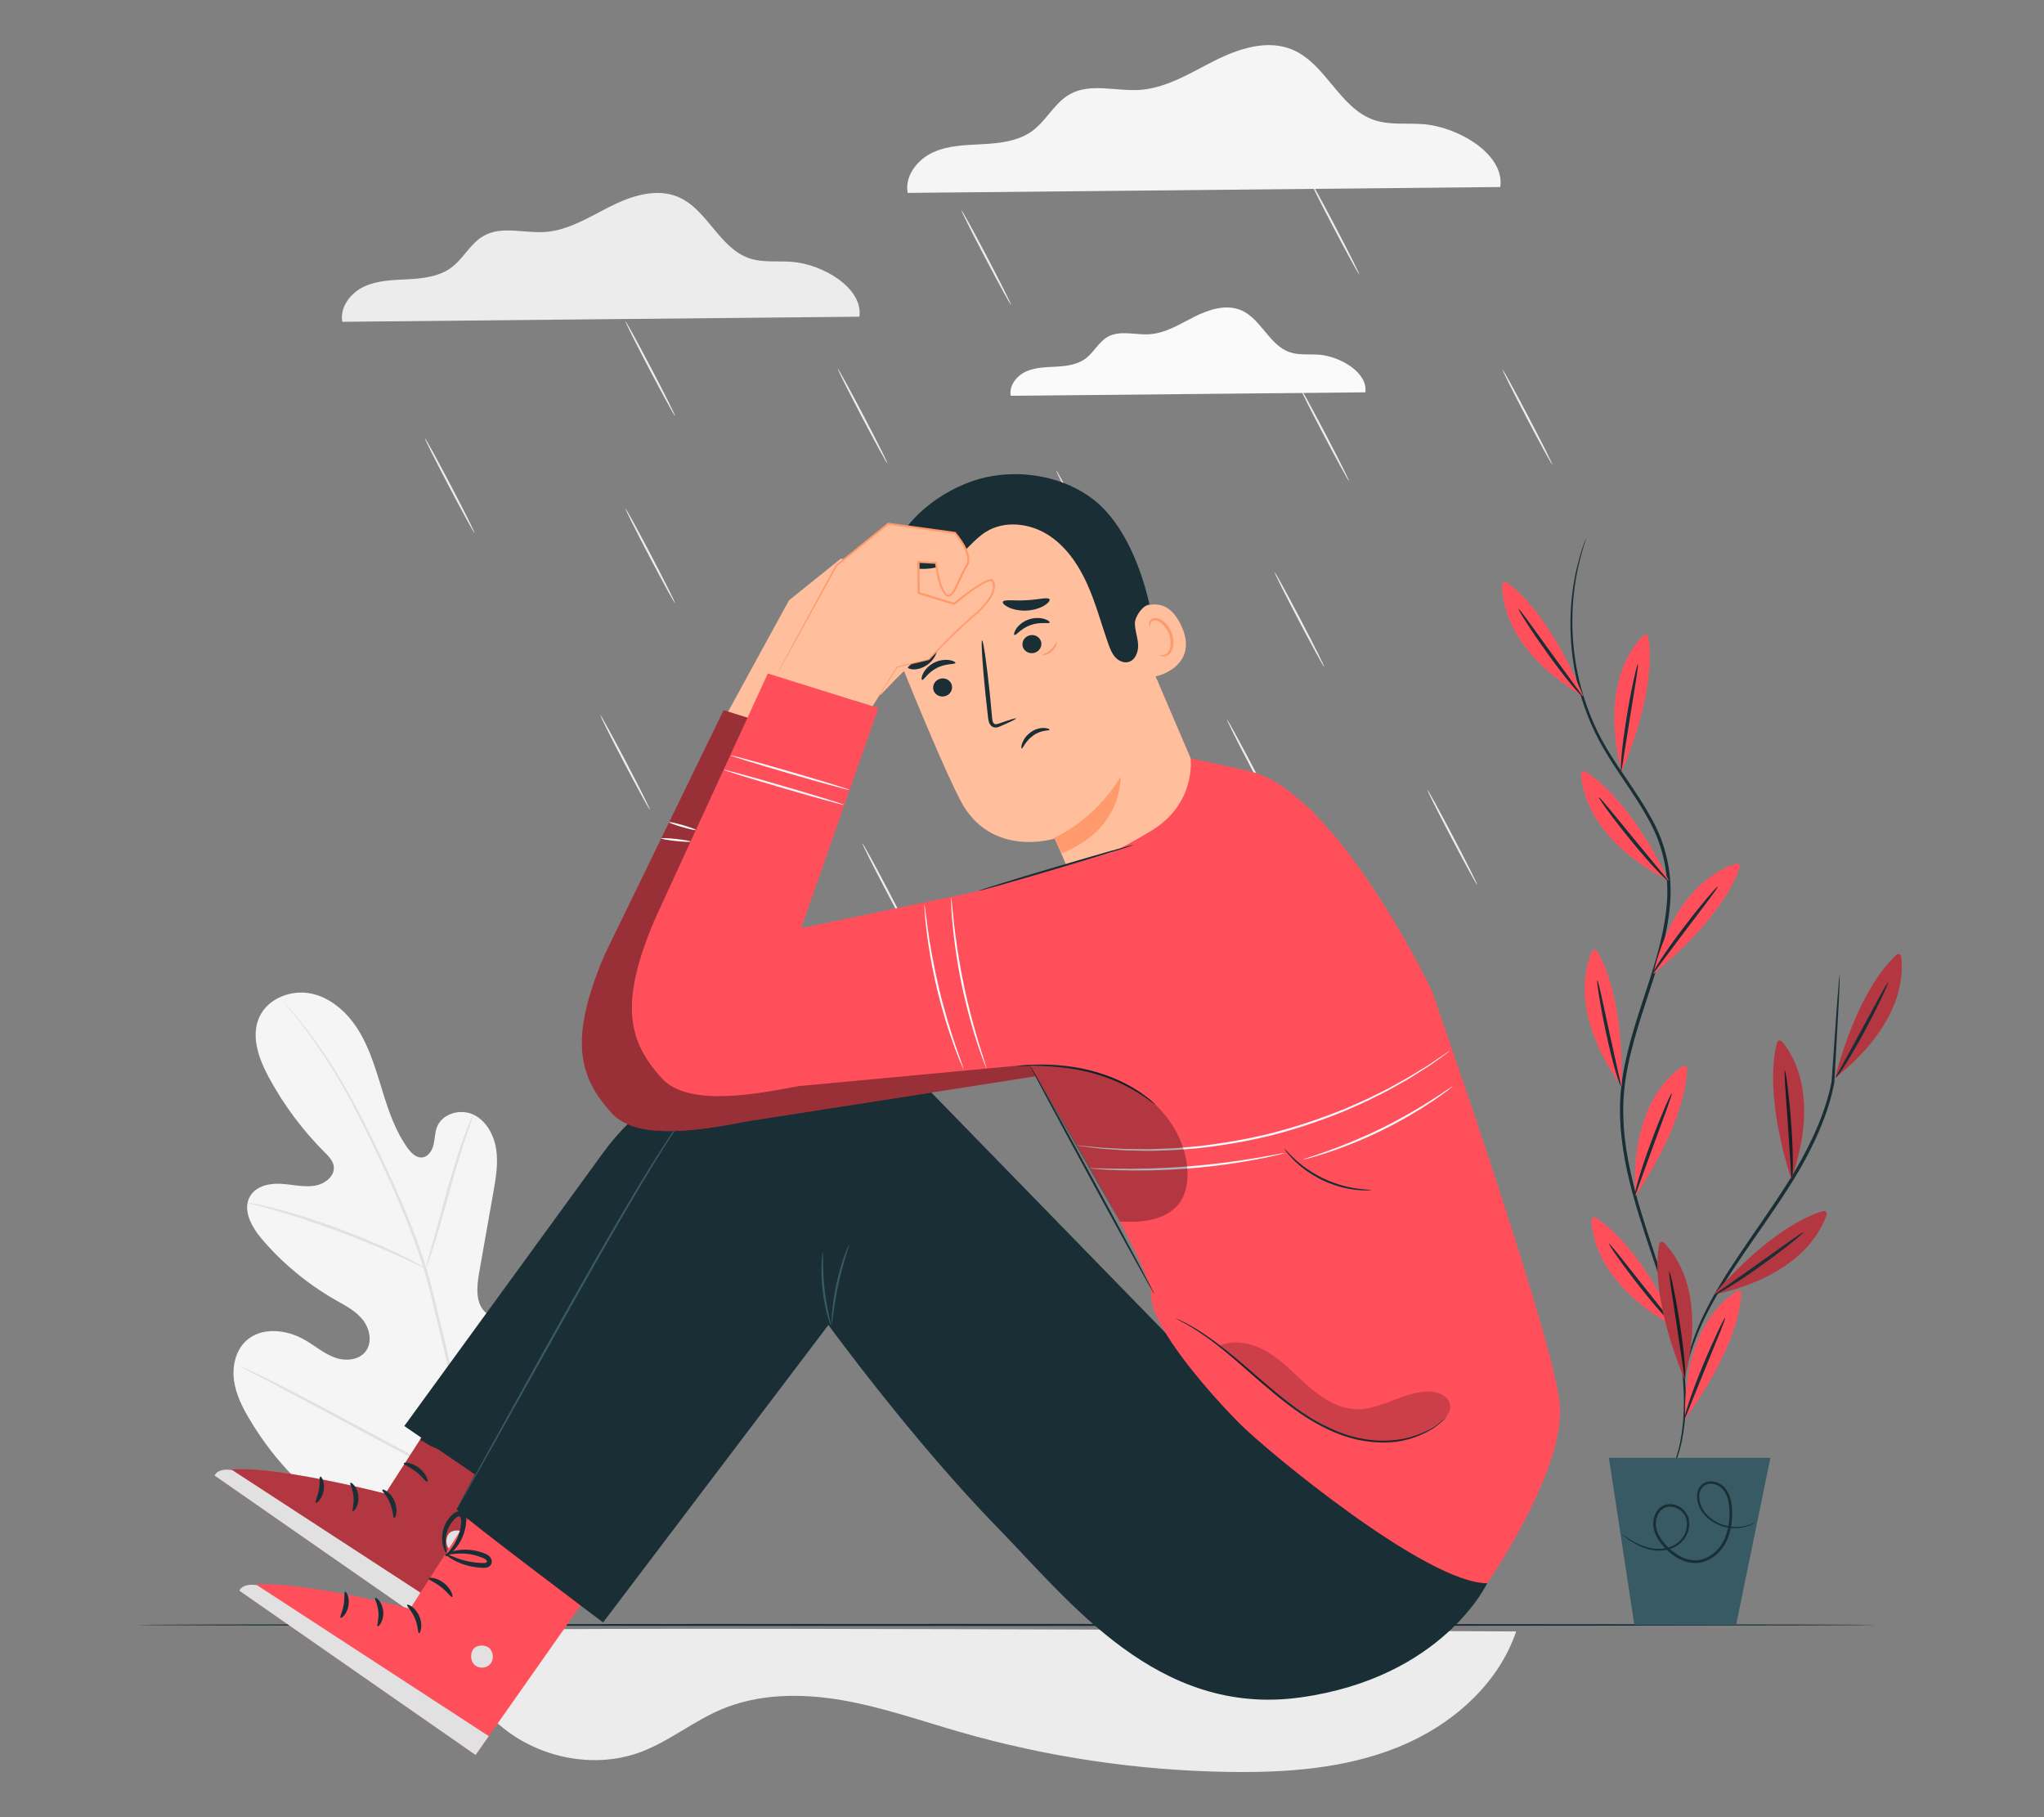 <?xml version="1.0" encoding="UTF-8"?>
<svg id="Layer_2" data-name="Layer 2" xmlns="http://www.w3.org/2000/svg" viewBox="0 0 540 480">
  <rect x="0" y="0" width="540" height="480" fill="#808080" stroke="none"/>
  <defs>
    <style>
      .cls-1 {
        opacity: .4;
      }

      .cls-1, .cls-2, .cls-3, .cls-4, .cls-5, .cls-6, .cls-7, .cls-8, .cls-9, .cls-10, .cls-11, .cls-12, .cls-13 {
        stroke-width: 0px;
      }

      .cls-2 {
        fill: #375a64;
      }

      .cls-3 {
        fill: #e1e1e1;
      }

      .cls-4 {
        fill: #ececec;
      }

      .cls-14 {
        opacity: .2;
      }

      .cls-6, .cls-15 {
        opacity: .3;
      }

      .cls-7 {
        fill: #f5f5f5;
      }

      .cls-8 {
        fill: none;
      }

      .cls-9 {
        fill: #1a2e35;
      }

      .cls-10 {
        fill: #fafafa;
      }

      .cls-11 {
        fill: #ff9a6c;
      }

      .cls-12 {
        fill: #ff4f5b;
      }

      .cls-13 {
        fill: #ffbf9d;
      }
    </style>
  </defs>
  <g id="Layer_2-2" data-name="Layer 2">
    <g>
      <g>
        <g>
          <path class="cls-4" d="m227.04,83.66c1.05-7.59-9.67-13.84-17.72-14.49-3.84-.31-7.83.28-11.47-.99-7.88-2.75-11.03-12.93-18.72-16.17-5.75-2.42-12.37-.27-17.94,2.54-5.57,2.81-11.08,6.34-17.31,6.73-5.42.35-11.3-1.66-16.04.98-3.53,1.97-5.38,6.04-8.64,8.44-3.18,2.35-7.34,2.85-11.29,3.06-3.95.21-8.04.25-11.64,1.9-3.6,1.65-6.57,5.45-5.83,9.34l136.59-1.35Z"/>
          <path class="cls-4" d="m125.37,140.78c-.13.07-3.18-5.48-6.81-12.4-3.63-6.92-6.46-12.59-6.32-12.66.13-.07,3.18,5.48,6.81,12.4,3.62,6.92,6.46,12.59,6.32,12.66Z"/>
          <path class="cls-4" d="m178.35,159.36c-.13.07-3.18-5.48-6.81-12.4-3.63-6.92-6.46-12.59-6.32-12.66.13-.07,3.18,5.48,6.81,12.4,3.62,6.92,6.46,12.59,6.32,12.66Z"/>
          <path class="cls-4" d="m231.32,177.94c-.13.07-3.18-5.48-6.81-12.4-3.63-6.92-6.46-12.59-6.32-12.66.13-.07,3.18,5.48,6.81,12.4,3.62,6.92,6.46,12.59,6.32,12.66Z"/>
          <path class="cls-4" d="m284.29,196.53c-.13.07-3.18-5.48-6.81-12.4-3.63-6.92-6.46-12.59-6.32-12.66.13-.07,3.18,5.48,6.81,12.4,3.62,6.92,6.46,12.59,6.32,12.66Z"/>
          <path class="cls-4" d="m337.27,215.11c-.13.07-3.18-5.48-6.81-12.4-3.63-6.92-6.46-12.59-6.32-12.66.13-.07,3.18,5.48,6.81,12.4,3.62,6.92,6.46,12.59,6.32,12.66Z"/>
          <path class="cls-4" d="m390.24,233.69c-.13.07-3.18-5.48-6.81-12.4-3.63-6.92-6.46-12.59-6.32-12.66.13-.07,3.18,5.48,6.81,12.4,3.62,6.92,6.46,12.59,6.32,12.66Z"/>
          <path class="cls-4" d="m349.84,176.15c-.13.07-3.18-5.48-6.81-12.4-3.63-6.92-6.46-12.59-6.32-12.66.13-.07,3.18,5.48,6.81,12.4,3.62,6.92,6.46,12.59,6.32,12.66Z"/>
          <path class="cls-4" d="m240.98,247.86c-.13.07-3.18-5.48-6.81-12.4-3.63-6.92-6.46-12.59-6.32-12.66s3.18,5.48,6.81,12.4c3.62,6.92,6.46,12.59,6.32,12.66Z"/>
          <path class="cls-4" d="m171.73,213.94c-.13.07-3.18-5.48-6.81-12.4-3.63-6.92-6.46-12.59-6.32-12.66.13-.07,3.18,5.48,6.81,12.4,3.62,6.92,6.46,12.59,6.32,12.66Z"/>
          <path class="cls-4" d="m292.15,149.29c-.13.07-3.18-5.48-6.81-12.4-3.63-6.92-6.46-12.59-6.32-12.66.13-.07,3.18,5.48,6.81,12.4,3.62,6.92,6.46,12.59,6.32,12.66Z"/>
          <path class="cls-4" d="m356.4,127.08c-.13.07-3.18-5.48-6.81-12.4-3.63-6.92-6.46-12.59-6.32-12.66.13-.07,3.18,5.48,6.81,12.4,3.62,6.92,6.46,12.59,6.32,12.66Z"/>
          <path class="cls-4" d="m410.1,122.72c-.13.07-3.18-5.48-6.81-12.4-3.63-6.92-6.46-12.59-6.32-12.66s3.18,5.48,6.81,12.4c3.62,6.92,6.46,12.59,6.32,12.66Z"/>
          <path class="cls-4" d="m359.1,72.5c-.13.07-3.18-5.48-6.81-12.4-3.63-6.92-6.46-12.59-6.32-12.66.13-.07,3.18,5.48,6.81,12.4,3.62,6.92,6.46,12.59,6.32,12.66Z"/>
          <path class="cls-4" d="m234.45,122.43c-.13.07-3.18-5.48-6.81-12.4-3.63-6.92-6.46-12.59-6.32-12.66.13-.07,3.18,5.48,6.81,12.4,3.62,6.92,6.46,12.59,6.32,12.66Z"/>
          <path class="cls-4" d="m267.13,80.59c-.13.07-3.18-5.48-6.81-12.4-3.63-6.92-6.46-12.59-6.32-12.66s3.18,5.48,6.81,12.4c3.62,6.92,6.46,12.59,6.32,12.66Z"/>
          <path class="cls-4" d="m178.35,109.9c-.13.07-3.18-5.48-6.81-12.4-3.63-6.92-6.46-12.59-6.32-12.66.13-.07,3.18,5.48,6.81,12.4,3.62,6.92,6.46,12.59,6.32,12.66Z"/>
          <path class="cls-7" d="m396.36,49.41c1.2-8.7-11.08-15.86-20.31-16.61-4.4-.35-8.97.32-13.14-1.14-9.03-3.15-12.64-14.82-21.46-18.54-6.59-2.78-14.18-.31-20.57,2.91s-12.7,7.26-19.84,7.72c-6.21.4-12.95-1.91-18.38,1.13-4.05,2.26-6.17,6.92-9.9,9.68-3.65,2.69-8.41,3.26-12.94,3.51-4.53.25-9.22.29-13.34,2.18-4.12,1.89-7.54,6.25-6.68,10.7l156.57-1.55Z"/>
          <path class="cls-10" d="m360.71,103.64c.72-5.21-6.63-9.49-12.16-9.94-2.63-.21-5.37.19-7.86-.68-5.41-1.88-7.57-8.87-12.84-11.09-3.94-1.66-8.48-.18-12.31,1.74-3.82,1.92-7.6,4.35-11.87,4.62-3.72.24-7.75-1.14-11,.67-2.42,1.35-3.69,4.14-5.92,5.79-2.18,1.61-5.03,1.95-7.74,2.1-2.71.15-5.52.17-7.98,1.3-2.47,1.13-4.51,3.74-4,6.4l93.69-.92Z"/>
        </g>
        <path class="cls-4" d="m125.69,448.51c9.12,13.95,28.49,20.16,44.02,14.11,7.33-2.86,13.57-8,20.81-11.07,9.93-4.22,21.19-4.29,31.83-2.47,10.64,1.82,20.87,5.43,31.23,8.41,23.19,6.67,47.28,10.23,71.41,10.56,15.03.21,30.38-.9,44.32-6.53,13.94-5.63,26.41-16.34,31.24-30.58,0,0-283.25-1.58-284.83,0s-3.37,3.37-3.37,3.37l13.34,14.2Z"/>
        <g>
          <path class="cls-7" d="m128.34,408.97c21.86-10.32,30.61-34.9,33.72-57.81.52-3.82,1.62-7.76.38-11.4-1.24-3.64-5.07-6.64-8.75-5.62-3.05.85-4.84,3.92-6.88,6.37-2.72,3.26-6.36,5.71-10.37,7-2.63.84-5.76,1.1-7.93-.62-2.97-2.37-2.59-6.96-1.92-10.74,1.24-7.04,2.49-14.08,3.73-21.12.67-3.78,1.34-7.64.77-11.42-.56-3.79-2.6-7.56-6.02-9.19-3.43-1.62-8.23-.3-9.62,3.27-.58,1.49-.54,3.14-.91,4.69-.37,1.55-1.4,3.16-2.96,3.35-1.58.19-2.92-1.14-3.86-2.44-3.25-4.48-5.06-9.85-6.7-15.16-1.64-5.31-3.19-10.73-6.02-15.5-2.83-4.77-7.17-8.9-12.53-10.13-5.36-1.23-11.7,1.13-13.98,6.21-2.28,5.1-.09,11.03,2.56,15.93,3.93,7.26,8.91,13.93,14.72,19.74,1.05,1.05,2.18,2.18,2.4,3.66.39,2.66-2.42,4.76-5.05,5.16-2.98.46-5.99-.35-8.99-.51-3.01-.16-6.42.6-8.01,3.2-2.21,3.6.34,8.2,3.06,11.4,5.46,6.4,12.02,11.83,19.29,16,2.61,1.49,5.38,2.88,7.29,5.22,1.91,2.34,2.68,5.97.88,8.4-1.81,2.44-5.43,2.7-8.25,1.66-2.82-1.04-5.16-3.06-7.76-4.58-4.86-2.85-11.63-3.63-15.73.29-2.69,2.58-3.58,6.66-3.08,10.36.51,3.71,2.23,7.12,4.14,10.32,6.66,11.19,15.99,20.87,27.33,27.1,11.34,6.23,22.32,9.27,35.04,6.93"/>
          <path class="cls-3" d="m124.89,393.69c-1.39-12.06-4.02-25.16-7.24-38.77-.82-3.4-1.62-6.76-2.42-10.06-.8-3.3-1.6-6.58-2.57-9.73-1.92-6.32-4.25-12.25-6.64-17.8-2.39-5.56-4.85-10.75-7.2-15.59-2.35-4.83-4.63-9.3-6.88-13.28-4.48-7.98-8.84-13.98-12.01-17.97-1.58-2-2.85-3.52-3.73-4.53-.42-.48-.76-.86-1.01-1.15-.23-.26-.35-.38-.36-.37-.01,0,.09.15.31.42.24.3.55.69.95,1.19.84,1.04,2.08,2.58,3.62,4.61,3.09,4.04,7.38,10.06,11.79,18.05,2.22,3.98,4.46,8.45,6.79,13.29,2.32,4.84,4.76,10.04,7.13,15.59,2.37,5.55,4.67,11.46,6.58,17.75.97,3.14,1.75,6.38,2.55,9.69.79,3.31,1.6,6.66,2.41,10.06,3.21,13.59,5.85,26.66,7.28,38.68"/>
          <path class="cls-3" d="m112.47,335.06s.27-.54.64-1.55c.38-1.01.87-2.49,1.46-4.33,1.18-3.67,2.63-8.8,4.2-14.46,1.58-5.66,3.1-10.76,4.33-14.4.61-1.82,1.12-3.3,1.48-4.31.36-1.02.54-1.59.49-1.61-.05-.02-.31.52-.75,1.5-.44.98-1.02,2.43-1.69,4.24-1.35,3.62-2.96,8.71-4.54,14.38-1.54,5.59-2.94,10.65-4,14.51-.49,1.74-.91,3.21-1.24,4.39-.29,1.04-.43,1.62-.38,1.64Z"/>
          <path class="cls-3" d="m65.41,317.7s.67.25,1.9.56c1.23.32,3.01.78,5.19,1.42,4.37,1.24,10.35,3.16,16.85,5.57,6.5,2.42,12.29,4.86,16.42,6.75,2.08.93,3.73,1.73,4.88,2.27,1.15.55,1.79.83,1.82.79.02-.04-.58-.41-1.69-1.04-1.11-.62-2.74-1.49-4.8-2.48-4.09-2.01-9.87-4.53-16.39-6.97-6.52-2.42-12.55-4.27-16.96-5.39-2.2-.58-4.01-.96-5.26-1.2-1.25-.23-1.95-.34-1.96-.29Z"/>
          <path class="cls-3" d="m124.45,392.69s.17-.17.43-.54c.31-.44.68-.97,1.13-1.62.98-1.41,2.33-3.48,3.98-6.07,3.29-5.17,7.62-12.45,12.28-20.56,4.67-8.11,8.92-15.42,12.1-20.65,1.55-2.54,2.84-4.63,3.79-6.19.41-.68.74-1.23,1.02-1.69.23-.39.34-.6.32-.62-.02-.01-.17.17-.43.54-.31.44-.68.97-1.13,1.62-.98,1.41-2.33,3.48-3.98,6.07-3.29,5.17-7.62,12.45-12.28,20.56-4.67,8.1-8.92,15.42-12.1,20.65-1.56,2.54-2.84,4.63-3.79,6.18-.41.68-.75,1.23-1.02,1.69-.23.39-.34.6-.32.62Z"/>
          <path class="cls-3" d="m63.4,360.87s.2.15.6.37c.48.26,1.06.57,1.77.95,1.64.86,3.85,2.01,6.54,3.42,5.52,2.89,13.09,6.97,21.46,11.48,8.37,4.52,15.99,8.53,21.57,11.31,2.79,1.39,5.06,2.49,6.64,3.22.73.33,1.34.6,1.83.83.42.18.65.27.66.24.01-.02-.2-.15-.6-.37-.48-.25-1.06-.57-1.77-.95-1.64-.86-3.85-2.01-6.53-3.42-5.52-2.89-13.09-6.97-21.46-11.49-8.36-4.52-15.98-8.53-21.56-11.3-2.79-1.39-5.06-2.49-6.64-3.22-.73-.33-1.34-.61-1.83-.83-.42-.18-.65-.27-.66-.24Z"/>
        </g>
        <path class="cls-9" d="m495.68,429.22c0,.15-102.91.27-229.83.27s-229.85-.12-229.85-.27,102.89-.27,229.85-.27,229.83.12,229.83.27Z"/>
        <g>
          <g>
            <g>
              <path class="cls-12" d="m123,361.6l-21.2,32.94s-40.61-10.48-45.12-4.77l62.4,43.39,35.13-49.98-31.22-21.59Z"/>
              <path class="cls-6" d="m123,361.6l-21.2,32.94s-40.61-10.48-45.12-4.77l62.4,43.39,35.13-49.98-31.22-21.59Z"/>
              <path class="cls-3" d="m122.98,405.26c.98,1.17.87,3.11-.26,4.13-1.13,1.03-3.1.93-4.1-.22-1-1.15-.94-3.48.3-4.38,1.24-.89,3.55-.65,4.24.7"/>
              <path class="cls-3" d="m119.09,433.16l3.49-4.97-61.23-39.88s-3.62-.72-4.67,1.45l62.4,43.39Z"/>
              <path class="cls-9" d="m101.01,393.52c-.2.31,1.23,1.51,2.04,3.53.87,2,.73,3.86,1.09,3.93.32.14,1.13-2,.1-4.43-1.01-2.44-3.11-3.36-3.23-3.03Z"/>
              <path class="cls-9" d="m92.58,391.68c-.28.25.68,1.68.82,3.69.2,2-.51,3.58-.2,3.78.25.25,1.7-1.39,1.48-3.88-.2-2.5-1.9-3.87-2.11-3.58Z"/>
              <path class="cls-9" d="m83.42,396.92c.23.26,1.71-.97,2.09-3.18.39-2.21-.59-3.87-.89-3.7-.35.13-.04,1.67-.38,3.48-.3,1.82-1.1,3.16-.82,3.4Z"/>
              <path class="cls-9" d="m106.67,386.55c-.07.37,1.62.92,3.27,2.23,1.67,1.28,2.61,2.79,2.95,2.64.33-.1-.19-2.14-2.15-3.66-1.94-1.54-4.05-1.56-4.06-1.22Z"/>
            </g>
            <path class="cls-9" d="m111.07,379.98c-.09.12.98,1.15,3.14,2.16,1.07.5,2.42.97,3.97,1.27.77.15,1.6.25,2.46.3.42.01.89.07,1.45-.08.56-.08,1.31-.76,1.27-1.52.01-.7-.41-1.3-.85-1.63-.45-.33-.89-.5-1.28-.65-.81-.31-1.62-.54-2.41-.68-1.57-.29-3.02-.27-4.2-.11-2.38.33-3.67,1.13-3.6,1.26.07.2,1.44-.27,3.68-.35,1.12-.04,2.45.04,3.88.37.71.17,1.45.39,2.18.69.78.29,1.35.67,1.31,1.08-.02.16-.04.21-.31.3-.27.08-.66.07-1.07.05-.8-.02-1.58-.1-2.31-.2-1.46-.22-2.76-.57-3.83-.94-2.13-.74-3.37-1.48-3.48-1.31Z"/>
            <path class="cls-9" d="m111.17,380.69c.08.12,1.44-.55,2.92-2.45.73-.94,1.46-2.2,1.95-3.72.24-.76.43-1.58.52-2.45.06-.87.19-2.01-.9-2.96-.6-.45-1.45-.33-1.91-.04-.5.28-.79.61-1.12.92-.62.65-1.1,1.37-1.47,2.1-.73,1.46-.95,2.95-.91,4.16.1,2.47,1.11,3.71,1.21,3.63.21-.08-.45-1.41-.3-3.61.07-1.09.37-2.38,1.05-3.62.34-.62.78-1.23,1.31-1.77.56-.6,1.18-.96,1.38-.72.31.21.49,1.08.38,1.78-.07.78-.21,1.53-.4,2.23-.39,1.4-.97,2.6-1.56,3.54-1.19,1.89-2.31,2.81-2.17,2.97Z"/>
          </g>
          <g>
            <g>
              <path class="cls-12" d="m129.55,392l-21.2,32.94s-40.61-10.48-45.12-4.77l62.4,43.39,35.13-49.98-31.22-21.59Z"/>
              <path class="cls-3" d="m129.53,435.66c.98,1.17.87,3.11-.26,4.13-1.13,1.03-3.1.93-4.1-.22-1-1.15-.94-3.48.3-4.38,1.24-.89,3.55-.65,4.24.7"/>
              <path class="cls-3" d="m125.64,463.57l3.49-4.97-61.23-39.88s-3.62-.72-4.67,1.45l62.4,43.39Z"/>
              <path class="cls-9" d="m107.56,423.93c-.2.31,1.23,1.51,2.04,3.53.87,2,.73,3.86,1.09,3.93.32.14,1.13-2,.1-4.43-1.01-2.44-3.11-3.36-3.23-3.03Z"/>
              <path class="cls-9" d="m99.14,422.08c-.28.25.68,1.68.82,3.69.2,2-.51,3.58-.2,3.78.25.25,1.71-1.39,1.49-3.88-.2-2.5-1.9-3.87-2.11-3.58Z"/>
              <path class="cls-9" d="m89.97,427.33c.23.26,1.71-.97,2.09-3.18.39-2.21-.59-3.87-.89-3.7-.35.13-.04,1.67-.38,3.48-.3,1.82-1.1,3.16-.82,3.4Z"/>
              <path class="cls-9" d="m113.23,416.96c-.07.37,1.62.92,3.27,2.23,1.67,1.28,2.61,2.79,2.95,2.64.33-.1-.19-2.14-2.15-3.66-1.94-1.54-4.05-1.56-4.06-1.22Z"/>
            </g>
            <path class="cls-9" d="m117.63,410.39c-.09.12.98,1.15,3.14,2.16,1.07.5,2.42.97,3.97,1.27.77.15,1.6.25,2.46.3.42.01.89.07,1.45-.08.56-.08,1.31-.76,1.27-1.52.01-.7-.41-1.3-.85-1.63-.45-.33-.89-.5-1.28-.65-.81-.31-1.62-.54-2.41-.68-1.57-.29-3.02-.27-4.2-.11-2.38.33-3.67,1.13-3.6,1.26.07.2,1.44-.27,3.68-.35,1.12-.04,2.45.04,3.88.37.71.17,1.45.39,2.18.69.78.29,1.35.67,1.31,1.08-.02.16-.04.21-.31.3-.27.08-.66.07-1.07.05-.8-.02-1.58-.1-2.31-.2-1.46-.22-2.76-.57-3.83-.94-2.13-.74-3.37-1.48-3.48-1.31Z"/>
            <path class="cls-9" d="m117.72,411.1c.08.12,1.44-.55,2.92-2.45.73-.94,1.46-2.2,1.95-3.72.24-.76.43-1.58.52-2.45.06-.87.19-2.01-.9-2.96-.6-.45-1.45-.33-1.91-.04-.5.28-.79.61-1.12.92-.62.65-1.1,1.37-1.47,2.1-.73,1.46-.95,2.95-.91,4.16.1,2.47,1.11,3.71,1.21,3.63.21-.08-.45-1.41-.3-3.61.07-1.09.37-2.38,1.05-3.62.34-.62.78-1.23,1.31-1.77.56-.6,1.18-.96,1.38-.72.31.21.49,1.08.38,1.78-.07.78-.21,1.53-.4,2.23-.39,1.4-.97,2.6-1.56,3.54-1.19,1.89-2.31,2.81-2.17,2.97Z"/>
          </g>
          <g>
            <path class="cls-9" d="m120.61,398.68s18.24-34.24,15.76-30.83c-6.74,9.3,32.85-47.12,50.82-76.02,5.78-9.3,15.5-15.44,26.38-16.68h0c11-1.25,21.97,2.66,29.7,10.59l102.13,104.8,47.5,27.66s-11.69,24.94-49.36,30.17c-37.67,5.23-60.86-25.28-79.86-44.71-22.4-22.9-44.83-53.67-44.83-53.67l-59.52,78.57s-36.83-27.65-38.73-29.89Z"/>
            <path class="cls-9" d="m193.84,281.37h0c-13.92,3.35-26.18,11.57-34.55,23.19l-52.48,72.12,25.31,17.35,61.72-112.66Z"/>
            <path class="cls-2" d="m185.08,289.55s-.06.1-.2.26c-.16.19-.36.43-.62.73-.28.33-.62.72-1.02,1.18-.4.47-.8,1.06-1.28,1.7-1.96,2.54-4.48,6.44-7.56,11.28-6.06,9.74-14.01,23.47-22.6,38.73-8.57,15.27-16.32,29.08-21.95,39.12-2.82,4.97-5.1,9-6.71,11.83-.79,1.36-1.41,2.44-1.85,3.2-.2.34-.37.61-.49.83-.11.18-.18.28-.18.27,0,0,.04-.11.14-.3.11-.22.26-.5.45-.85.42-.78,1.01-1.86,1.76-3.25,1.57-2.85,3.8-6.91,6.56-11.91,5.55-10.05,13.2-23.94,21.81-39.2,8.6-15.26,16.6-28.96,22.75-38.66,3.12-4.82,5.7-8.69,7.72-11.2.5-.63.91-1.21,1.33-1.67.41-.45.77-.83,1.06-1.15.27-.29.49-.52.66-.7.15-.16.23-.23.24-.22Z"/>
            <path class="cls-2" d="m217.38,330.84c.08,0,.05,1.11.07,2.9.01,1.78.11,4.24.41,6.94.31,2.7.77,5.12,1.15,6.86.38,1.74.66,2.81.58,2.84-.06.02-.47-1.01-.96-2.75-.48-1.73-1.01-4.16-1.32-6.89-.31-2.73-.34-5.22-.25-7.01.08-1.79.25-2.89.32-2.89Z"/>
            <path class="cls-2" d="m224.35,328.64c.08.03-.31,1.19-.88,3.07-.57,1.88-1.31,4.5-1.95,7.43-.64,2.93-1.06,5.62-1.32,7.57-.26,1.95-.4,3.16-.48,3.16-.07,0-.07-1.23.1-3.2.17-1.97.53-4.69,1.17-7.64.65-2.95,1.45-5.57,2.12-7.43.67-1.86,1.18-2.97,1.25-2.95Z"/>
          </g>
          <g>
            <g>
              <g>
                <g>
                  <path class="cls-13" d="m293.32,150.69l27.34,63.86c4.65,10.86-.73,23.4-11.81,27.51h0c-10.34,3.83-21.87-1.13-26.19-11.27-2.05-4.81-3.78-8.81-4.02-9.3,0,0-16.91,5.43-24.97-10.16-3.9-7.53-10.66-23.7-16.61-38.4-6.39-15.78.44-33.83,15.66-41.46l1.51-.76c16.8-7.23,32.32,2.99,39.09,19.98Z"/>
                  <path class="cls-11" d="m278.5,221.28s10.32-4.17,17.53-16.07c0,0,.83,13.71-15.53,20.15l-2-4.08Z"/>
                </g>
                <g>
                  <g>
                    <g>
                      <path class="cls-9" d="m246.73,182.59c.55,1.2,2.03,1.73,3.29,1.18,1.27-.55,1.85-1.97,1.3-3.18-.55-1.2-2.03-1.73-3.29-1.18-1.27.55-1.85,1.98-1.3,3.18Z"/>
                      <path class="cls-9" d="m243.61,179.59c.42.15,1.49-1.95,3.9-3.16,2.39-1.24,4.78-.88,4.9-1.31.06-.2-.48-.58-1.54-.75-1.04-.18-2.6-.07-4.1.69-1.5.76-2.48,1.95-2.92,2.88-.46.94-.44,1.59-.24,1.66Z"/>
                    </g>
                    <g>
                      <path class="cls-9" d="m270.32,171.14c.55,1.2,2.03,1.73,3.29,1.18,1.27-.55,1.85-1.97,1.3-3.18-.55-1.2-2.03-1.73-3.29-1.18-1.27.55-1.85,1.98-1.3,3.18Z"/>
                      <path class="cls-9" d="m268.01,167.72c.4.21,1.74-1.74,4.28-2.62,2.53-.91,4.86-.25,5.03-.66.09-.18-.4-.64-1.43-.95-1.01-.31-2.57-.41-4.16.15-1.58.56-2.72,1.61-3.28,2.47-.57.87-.64,1.52-.45,1.61Z"/>
                    </g>
                    <path class="cls-9" d="m268.43,189.77c-.06-.14-1.69.35-4.27,1.26-.65.25-1.29.42-1.61.05-.37-.37-.44-1.16-.5-2.03-.17-1.78-.35-3.64-.53-5.6-.82-7.94-1.74-14.34-2.06-14.31-.32.04.09,6.5.91,14.44.22,1.95.42,3.81.62,5.59.12.82.12,1.81.89,2.58.4.38,1.02.48,1.46.39.46-.08.8-.24,1.12-.38,2.51-1.09,4.03-1.84,3.97-1.99Z"/>
                  </g>
                  <path class="cls-9" d="m277.28,158.31c-.38-.68-2.98.1-6.17.24-3.18.2-5.85-.3-6.16.42-.13.34.42.95,1.55,1.48,1.12.53,2.84.93,4.75.83,1.91-.1,3.57-.68,4.64-1.33,1.07-.65,1.55-1.31,1.38-1.64Z"/>
                  <path class="cls-9" d="m247.18,170.8c-.73-.25-1.93,1.31-3.78,2.57-1.8,1.32-3.67,1.94-3.68,2.71.01.36.6.71,1.61.74,1,.03,2.39-.33,3.65-1.21,1.25-.89,2.05-2.09,2.36-3.04.31-.96.18-1.63-.16-1.76Z"/>
                </g>
                <g>
                  <path class="cls-13" d="m297.86,162.95c.21-.25,9.18-8.59,14.21,2.3,5.04,10.89-6.94,13.7-7.1,13.4-.16-.3-7.11-15.7-7.11-15.7Z"/>
                  <path class="cls-11" d="m306.39,172.99c.03-.06.25.05.64.04.38,0,.96-.15,1.43-.63.96-.95,1.08-3.23.22-5.22-.43-1-1.08-1.85-1.79-2.47-.7-.64-1.47-.96-2.1-.8-.64.13-.89.67-.88,1.04,0,.37.16.56.12.6-.02.04-.32-.07-.44-.56-.05-.24-.05-.55.11-.88.16-.33.5-.62.92-.76.87-.33,1.98.09,2.76.77.83.66,1.58,1.6,2.06,2.73.95,2.23.77,4.8-.59,5.98-.67.55-1.42.62-1.87.51-.46-.11-.63-.33-.6-.37Z"/>
                </g>
              </g>
              <path class="cls-9" d="m303.65,159.59c-1.83.42-3.91,3.35-3.83,5.23.07,1.88.79,3.69.86,5.57.07,1.88-.8,4.06-2.63,4.49-1.26.3-2.6-.35-3.46-1.33-.86-.97-1.33-2.22-1.77-3.44-1.88-5.32-3.32-10.82-5.65-15.96-2.33-5.14-5.68-10.02-10.48-12.99-4.8-2.97-11.25-3.69-16.08-.76-3.2,1.94-5.38,5.21-8.46,7.34-3.65,2.52-8.49,3.22-12.71,1.83-.14-.05-.4-.1-.71-.15-1.42-.24-2.58-1.39-2.71-2.83-.04-.49-.02-.97.12-1.34,3.52-9.37,14.51-17,24.28-19.17,9.77-2.17,20.98-.12,28.79,6.13,7.81,6.26,12.38,18.12,14.45,27.38"/>
            </g>
            <path class="cls-9" d="m277.31,192.75c-.03.17-.58.16-1.4.3-.81.15-1.9.47-2.91,1.21-1.02.71-1.76,1.6-2.22,2.3-.47.69-.69,1.19-.85,1.16-.13-.02-.18-.62.16-1.51.33-.88,1.08-2.01,2.28-2.84,1.18-.86,2.56-1.13,3.49-1.09.95.06,1.47.35,1.44.48Z"/>
            <path class="cls-11" d="m279.23,169.52c.15,0-.05,1.38-1.26,2.47-1.19,1.1-2.58,1.18-2.57,1.03-.03-.16,1.15-.45,2.21-1.43,1.07-.96,1.48-2.11,1.63-2.07Z"/>
          </g>
          <g>
            <g>
              <path class="cls-13" d="m191.83,188.93l16.6-30.34,13.67-11.01,17.64,2.43s5.07,5.78,3.11,8.63c-1.96,2.86-3.72,10.04-5.71,7.42s-2.4-8.14-2.4-8.14l-4.65-.25.04,8.21,9.37,2.85s9.26-7.71,10.2-6.02.12,4.82-5.19,9.3c-5.31,4.49-11.73,11.42-11.73,11.42l-8.34,1.98-7.49,11.96-25.13-8.44Z"/>
              <g>
                <path class="cls-12" d="m285.53,227.91l-87.08,26.47,20.39-58.14-27.67-8.64-31.44,64.58c-9.49,22.33-6.91,32.2,1.91,41.9h0c7.09,7.79,25.73,3.99,36.08,2.05l76.19-11.88,11.61-56.33Z"/>
                <path class="cls-1" d="m285.53,227.91l-87.08,26.47,20.39-58.14-27.67-8.64-31.44,64.58c-9.49,22.33-6.91,32.2,1.91,41.9h0c7.09,7.79,25.73,3.99,36.08,2.05l75.93-11.84,11.87-56.37Z"/>
              </g>
            </g>
            <path class="cls-10" d="m182.47,222.3c-.02.15-1.77.08-3.92-.15-2.15-.23-3.87-.54-3.86-.69.02-.15,1.77-.08,3.92.15,2.15.23,3.87.54,3.86.69Z"/>
            <path class="cls-10" d="m183.85,219.23c-.04.15-1.66-.19-3.62-.76-1.96-.56-3.51-1.14-3.47-1.28.04-.15,1.66.19,3.62.76,1.96.56,3.51,1.14,3.47,1.28Z"/>
          </g>
          <g>
            <path class="cls-12" d="m269.21,276.89s35.13,56.65,34.89,65.1c-.24,8.46,16.24,26.88,23.51,34.15,7.27,7.27,49.29,42.07,65.29,42.07,0,0,20.63-29.71,19.17-47.17-1.45-17.45-33.86-109.47-33.86-109.47,0,0-25.14-52.77-48.35-57.92-5.88-1.31-15.3-3.35-15.3-3.35,0,.46,1.36,11.97-10.32,19.09-16.36,9.96-35.81,17.18-35.81,17.18l.78,40.31Z"/>
            <path class="cls-12" d="m310.05,220.43l-52.56,15.17-45.83,9.56,20.39-58.14-29.2-9.12-29.9,65.05c-9.49,22.33-6.91,32.2,1.91,41.9h0c7.09,7.79,25.73,3.99,36.08,2.05l89.49-8.36,9.62-58.11Z"/>
            <path class="cls-13" d="m205.11,178.38l15.87-29.02,13.67-11.01,17.64,2.43s5.07,5.78,3.11,8.63c-1.96,2.86-3.72,10.04-5.71,7.42-1.98-2.62-2.4-8.14-2.4-8.14l-4.65-.25.04,8.21,9.37,2.85s9.26-7.71,10.2-6.02c.94,1.69.12,4.82-5.19,9.3-5.31,4.49-11.73,11.42-11.73,11.42l-8.34,1.98-6.49,10.36-25.41-8.16Z"/>
            <path class="cls-11" d="m230.51,186.55s.03-.06.09-.18c.08-.14.18-.31.31-.52.29-.48.7-1.16,1.23-2.03,1.11-1.79,2.71-4.39,4.75-7.7l.03-.05h.06c2.44-.6,5.23-1.28,8.33-2.03l-.09.05c3.49-3.74,7.7-8.07,12.81-12.44,1.21-1.14,2.42-2.38,3.32-3.86.45-.74.82-1.54.96-2.38.06-.42.05-.85-.05-1.25-.05-.2-.14-.41-.23-.56-.05-.08-.19-.13-.39-.1-.81.12-1.65.63-2.44,1.08-.8.48-1.58,1.01-2.36,1.56-1.55,1.11-3.1,2.31-4.62,3.56l-.11.09-.13-.04c-2.97-.9-6.14-1.86-9.38-2.84l-.19-.06v-.2c-.02-2.6-.03-5.38-.05-8.21v-.29s.29.02.29.02c1.47.08,3.05.16,4.65.25h.23s.02.25.02.25c.22,2.16.61,4.51,1.56,6.64.19.42.41.82.67,1.19.24.38.56.68.85.62.31-.05.64-.4.89-.75.26-.36.49-.76.7-1.16.85-1.63,1.5-3.37,2.38-5.01.11-.2.23-.41.35-.61.14-.2.26-.4.33-.57.04-.09.1-.18.14-.27l.07-.3c.06-.2.06-.41.06-.62,0-.84-.28-1.69-.63-2.49-.72-1.6-1.75-3.06-2.84-4.38l.16.09c-6.18-.86-12.08-1.68-17.63-2.45l.19-.05c-4.96,3.98-9.54,7.65-13.69,10.98l.05-.06c-4.9,8.87-8.89,16.1-11.67,21.14-1.39,2.48-2.47,4.43-3.22,5.77-.36.64-.65,1.14-.85,1.5-.2.34-.31.5-.31.5,0,0,.08-.19.25-.53.19-.37.46-.87.8-1.53.73-1.36,1.78-3.32,3.12-5.83,2.74-5.06,6.68-12.32,11.51-21.23l.02-.04.03-.03c4.14-3.35,8.71-7.04,13.65-11.04l.08-.07h.11c5.55.77,11.46,1.58,17.64,2.42h.1s.06.09.06.09c1.14,1.37,2.18,2.83,2.94,4.51.36.84.67,1.74.68,2.71,0,.24,0,.49-.07.73l-.08.36c-.05.12-.11.23-.17.34-.11.24-.23.43-.35.61-.12.19-.23.38-.34.58-.85,1.59-1.5,3.33-2.37,5-.22.42-.46.84-.74,1.23-.3.38-.61.83-1.25.97-.32.06-.65-.08-.86-.25-.22-.18-.38-.39-.52-.59-.28-.4-.52-.83-.72-1.28-.99-2.24-1.38-4.6-1.6-6.83l.26.25c-1.6-.09-3.19-.17-4.65-.25l.29-.27c.01,2.83.03,5.61.04,8.21l-.19-.25c3.24.99,6.4,1.95,9.37,2.86l-.24.05c1.54-1.26,3.09-2.46,4.66-3.57.79-.56,1.58-1.09,2.4-1.58.83-.46,1.62-.98,2.65-1.14.24-.04.63,0,.84.32.14.24.22.46.29.7.12.48.12.98.05,1.45-.16.94-.57,1.79-1.03,2.55-.95,1.54-2.19,2.79-3.42,3.94-5.13,4.35-9.34,8.64-12.86,12.35l-.04.04h-.05c-3.11.73-5.9,1.38-8.35,1.95l.08-.06c-2.09,3.28-3.73,5.86-4.86,7.63-.55.86-.98,1.52-1.29,1.99-.14.21-.25.37-.34.5-.08.11-.12.17-.12.16Z"/>
            <path class="cls-9" d="m305.23,291.74s-.48-.28-1.27-.86c-.39-.3-.88-.65-1.46-1.03-.58-.38-1.23-.85-1.99-1.28-1.48-.94-3.34-1.9-5.44-2.86-2.13-.91-4.53-1.76-7.12-2.43-5.18-1.34-10.06-1.64-13.56-1.7-1.76-.01-3.18,0-4.16.04-.98.03-1.53.03-1.53-.01,0-.04.54-.11,1.52-.2.98-.11,2.41-.18,4.17-.22,3.52-.04,8.45.21,13.7,1.56,2.62.68,5.05,1.56,7.19,2.5,2.12,1,3.98,2,5.45,2.99.76.46,1.39.95,1.96,1.36.57.4,1.04.79,1.42,1.11.76.64,1.16,1,1.14,1.03Z"/>
            <path class="cls-9" d="m299.49,223.17s-.55.24-1.58.58c-1.12.36-2.59.82-4.36,1.38-3.68,1.14-8.78,2.69-14.43,4.36-5.64,1.67-10.76,3.16-14.48,4.21-1.79.49-3.27.9-4.41,1.22-1.05.28-1.63.41-1.64.38s.55-.24,1.57-.58c1.12-.36,2.59-.82,4.35-1.38,3.68-1.14,8.79-2.69,14.44-4.36,5.65-1.67,10.77-3.16,14.48-4.21,1.79-.49,3.27-.9,4.41-1.22,1.04-.28,1.63-.41,1.64-.37Z"/>
            <path class="cls-9" d="m382.34,374.03s-.18.23-.57.64c-.2.2-.42.46-.73.74-.32.27-.68.58-1.08.92-1.65,1.33-4.39,2.92-8.1,3.87-3.7.94-8.36,1.16-13.3.08-4.95-1.08-10.02-3.54-14.83-6.78-4.81-3.27-8.97-6.92-12.74-10.22-3.76-3.32-7.17-6.26-10.19-8.55-3.01-2.29-5.6-3.93-7.44-4.97-.92-.52-1.64-.91-2.14-1.16-.49-.26-.75-.4-.74-.42,0-.02.28.09.79.32.52.22,1.25.58,2.2,1.07,1.88.98,4.52,2.59,7.57,4.85,3.06,2.26,6.51,5.18,10.29,8.48,3.78,3.28,7.94,6.91,12.71,10.15,4.77,3.22,9.77,5.66,14.63,6.75,4.86,1.09,9.45.91,13.1.04,3.66-.89,6.38-2.4,8.06-3.67.41-.32.77-.61,1.1-.87.31-.26.55-.51.76-.69.41-.38.63-.57.64-.56Z"/>
            <path class="cls-9" d="m362.42,314.34s-.37.07-1.04.1c-.67.04-1.65,0-2.85-.11-1.2-.11-2.62-.36-4.17-.75-1.54-.42-3.2-1-4.88-1.78-1.66-.8-3.17-1.72-4.47-2.64-1.29-.95-2.38-1.88-3.23-2.74-.85-.85-1.49-1.59-1.89-2.13-.41-.54-.62-.84-.59-.87.08-.06,1,1.1,2.75,2.72.87.81,1.97,1.7,3.25,2.61,1.3.89,2.78,1.78,4.41,2.56,1.64.77,3.27,1.35,4.78,1.79,1.51.41,2.9.7,4.08.86,2.36.33,3.84.3,3.84.4Z"/>
            <g class="cls-14">
              <path class="cls-5" d="m322.35,355.39c4.26-1.76,9.25-.38,13.14,2.1s7,5.98,10.5,8.98,7.67,5.63,12.28,5.77c6.67.2,12.64-4.77,19.31-4.68,2.49.03,5.43,1.35,5.57,3.84.11,1.91-1.52,3.44-3.12,4.5-7.24,4.78-12.09,7.97-27.9,1.89-10.89-5.91-20.75-13.47-29.77-22.4Z"/>
            </g>
            <path class="cls-9" d="m304.98,341.87c-.13.07-7.62-13.43-16.71-30.15-9.1-16.73-16.37-30.34-16.23-30.41.13-.07,7.62,13.42,16.72,30.15,9.1,16.72,16.37,30.34,16.23,30.41Z"/>
            <path class="cls-10" d="m254.54,282.36s-.3-.56-.74-1.6c-.45-1.04-1.05-2.57-1.74-4.47-1.4-3.81-3.11-9.15-4.54-15.18-1.43-6.03-2.31-11.57-2.78-15.6-.24-2.01-.39-3.65-.46-4.78-.08-1.13-.1-1.76-.06-1.76s.13.62.27,1.74c.13,1.12.35,2.75.63,4.75.56,4.01,1.5,9.52,2.93,15.52,1.43,6,3.08,11.35,4.38,15.18.65,1.92,1.19,3.46,1.58,4.53.38,1.07.57,1.66.54,1.68Z"/>
            <path class="cls-10" d="m260.66,282.28s-.29-.59-.71-1.68c-.43-1.1-1-2.7-1.66-4.69-1.33-3.99-2.93-9.59-4.24-15.87-1.3-6.29-2.05-12.06-2.42-16.25-.19-2.09-.3-3.79-.34-4.97-.05-1.17-.06-1.83-.02-1.83.04,0,.12.64.23,1.81.11,1.17.28,2.86.51,4.94.47,4.17,1.27,9.91,2.57,16.18,1.3,6.27,2.84,11.86,4.07,15.87.61,2.01,1.13,3.63,1.49,4.74.36,1.12.54,1.74.51,1.75Z"/>
            <path class="cls-10" d="m339.46,304.56s-.17.07-.5.16c-.4.1-.88.22-1.47.37-1.28.31-3.14.71-5.45,1.15-4.62.89-11.05,1.86-18.21,2.42-7.16.56-13.67.6-18.37.44-2.35-.08-4.25-.18-5.56-.29-.6-.05-1.1-.1-1.51-.13-.34-.04-.52-.06-.52-.08,0-.02.18-.03.53-.03.41,0,.91.02,1.51.03,1.31.04,3.21.09,5.56.11,4.69.06,11.18-.04,18.32-.6,7.14-.56,13.56-1.47,18.19-2.26,2.31-.39,4.18-.73,5.47-.98.6-.11,1.09-.19,1.49-.26.34-.05.52-.07.53-.06Z"/>
            <path class="cls-10" d="m383.83,286.92s-.46.42-1.35,1.1c-.89.69-2.21,1.63-3.88,2.76-3.33,2.25-8.08,5.14-13.59,7.84-5.52,2.69-10.72,4.67-14.54,5.92-1.91.62-3.47,1.09-4.56,1.37-1.09.29-1.69.43-1.7.39-.01-.04.57-.25,1.64-.6,1.07-.34,2.6-.86,4.49-1.53,3.78-1.33,8.93-3.36,14.42-6.04,5.49-2.69,10.25-5.51,13.62-7.67,1.69-1.08,3.04-1.97,3.96-2.61.93-.63,1.46-.96,1.48-.93Z"/>
            <path class="cls-10" d="m382.95,277.65s-.06.07-.2.18c-.17.13-.38.28-.63.47-.6.43-1.42,1.02-2.46,1.77-.54.38-1.14.81-1.79,1.27-.66.45-1.41.9-2.2,1.41-1.59.99-3.36,2.19-5.44,3.31-1.03.58-2.1,1.19-3.23,1.82-1.12.63-2.34,1.19-3.58,1.82-2.46,1.29-5.19,2.45-8.04,3.71-5.77,2.37-12.26,4.63-19.24,6.43-6.99,1.74-13.78,2.83-19.98,3.49-3.11.25-6.06.53-8.84.56-1.39.03-2.72.11-4.01.1-1.29-.02-2.52-.05-3.7-.07-2.36,0-4.49-.21-6.35-.33-.93-.07-1.8-.12-2.6-.2-.79-.1-1.52-.19-2.18-.27-1.27-.16-2.28-.29-3.01-.39-.32-.05-.57-.08-.78-.11-.18-.03-.26-.05-.26-.06,0,0,.09,0,.27,0,.21.02.47.04.79.06.73.07,1.74.17,3.02.29.66.07,1.39.14,2.18.22.8.06,1.67.09,2.6.15,1.87.09,3.99.27,6.34.24,1.18.01,2.41.02,3.69.03,1.28,0,2.62-.09,4-.13,2.77-.05,5.71-.35,8.8-.61,6.18-.68,12.94-1.79,19.9-3.52,6.95-1.79,13.42-4.03,19.18-6.36,2.85-1.24,5.58-2.38,8.03-3.65,1.23-.62,2.45-1.17,3.58-1.79,1.12-.62,2.2-1.21,3.23-1.78,2.08-1.09,3.86-2.27,5.46-3.23.79-.49,1.55-.93,2.22-1.37.66-.45,1.26-.86,1.81-1.23,1.07-.71,1.91-1.28,2.52-1.69.27-.17.49-.31.66-.43.15-.09.23-.14.24-.13Z"/>
            <path class="cls-10" d="m224.46,208.66c-.04.15-7.11-1.78-15.79-4.3-8.68-2.52-15.68-4.68-15.64-4.82.04-.15,7.11,1.78,15.79,4.3,8.68,2.52,15.68,4.68,15.63,4.82Z"/>
            <path class="cls-10" d="m223.07,212.62c-.04.15-7.22-1.82-16.03-4.39-8.81-2.57-15.92-4.77-15.88-4.91.04-.15,7.22,1.82,16.03,4.39,8.81,2.57,15.92,4.77,15.88,4.91Z"/>
            <g class="cls-15">
              <path class="cls-5" d="m313.71,309.25c-.45-9.27-6.72-17.62-14.79-22.21-8.06-4.59-17.49-5.84-26.76-5.33l23.7,40.96c2.99.12,5.21.14,8.14-.46,2.93-.61,5.81-2.02,7.58-4.43,1.77-2.41,2.27-5.55,2.13-8.53Z"/>
            </g>
          </g>
        </g>
        <g>
          <g>
            <g>
              <path class="cls-9" d="m439.88,392.38s.07-.22.26-.63c.21-.44.49-1.03.84-1.79.71-1.58,1.64-3.98,2.47-7.16,1.63-6.37,2.2-16.1-.21-27.66-1.12-5.79-2.93-12-5.13-18.58-2.17-6.59-4.69-13.59-6.75-21.15-2.04-7.54-3.65-15.74-3.34-24.32.31-8.6,2.86-17.19,5.66-25.74,2.8-8.56,5.69-16.93,6.55-25.35.98-8.4-.82-16.65-4.65-23.41-3.71-6.83-8.37-12.67-11.86-18.73-3.55-6.03-5.76-12.23-7.13-18-2.65-11.63-1.72-21.43-.45-27.89,1.38-6.49,2.91-9.85,2.91-9.85.01,0-.04.23-.17.65-.15.47-.34,1.09-.59,1.89-.51,1.66-1.18,4.14-1.81,7.37-1.16,6.44-1.98,16.18.72,27.68,1.39,5.7,3.62,11.82,7.15,17.77,3.48,5.98,8.17,11.8,11.95,18.71,3.91,6.83,5.79,15.35,4.79,23.89-.87,8.56-3.78,16.99-6.57,25.54-2.8,8.54-5.32,17.04-5.64,25.5-.32,8.45,1.25,16.57,3.26,24.08,2.03,7.53,4.52,14.52,6.66,21.14,2.18,6.6,3.96,12.86,5.05,18.69,2.35,11.65,1.68,21.48-.07,27.87-.88,3.2-1.87,5.59-2.64,7.15-.39.74-.69,1.32-.92,1.76-.21.39-.33.59-.34.58Z"/>
              <g>
                <path class="cls-12" d="m428.46,203.83s-7.09-22.67,5.63-35.94c.45-.47,1.23-.25,1.35.39.68,3.74,1.53,15.15-6.98,35.55Z"/>
                <path class="cls-9" d="m432.71,175.44c.12.02-.08,1.62-.48,4.18-.47,2.88-1.01,6.26-1.62,10-.59,3.74-1.13,7.12-1.59,10-.39,2.56-.62,4.15-.75,4.14-.11,0-.1-1.62.13-4.21.23-2.59.69-6.15,1.33-10.06.64-3.91,1.32-7.43,1.88-9.97.55-2.54.97-4.09,1.1-4.07Z"/>
              </g>
              <g>
                <path class="cls-12" d="m436.79,257.29s4.34-23.35,21.78-29.14c.61-.2,1.2.36,1.01.97-1.15,3.63-5.73,14.1-22.79,28.16Z"/>
                <path class="cls-9" d="m453.82,234.18c.1.08-.83,1.39-2.38,3.47-1.76,2.33-3.82,5.06-6.11,8.08-2.27,3.03-4.33,5.76-6.08,8.1-1.54,2.08-2.49,3.38-2.6,3.31-.1-.06.67-1.48,2.08-3.66,1.42-2.18,3.49-5.12,5.89-8.27,2.39-3.16,4.64-5.95,6.32-7.94,1.68-1.98,2.77-3.16,2.87-3.08Z"/>
              </g>
              <g>
                <path class="cls-12" d="m432.07,315.87s-2.63-23.6,12.38-34.21c.53-.37,1.26,0,1.25.64-.05,3.8-1.39,15.16-13.63,33.57Z"/>
                <path class="cls-9" d="m441.66,288.82c.11.05-.39,1.57-1.27,4.01-1.01,2.74-2.19,5.95-3.49,9.51-1.29,3.55-2.47,6.77-3.47,9.51-.87,2.44-1.4,3.95-1.53,3.92-.11-.03.21-1.61.93-4.11.72-2.5,1.85-5.91,3.23-9.63,1.37-3.72,2.72-7.04,3.74-9.43,1.03-2.39,1.74-3.83,1.85-3.78Z"/>
              </g>
              <g>
                <path class="cls-12" d="m445.22,374.8s-1.79-23.68,13.6-33.74c.54-.35,1.26.04,1.22.68-.18,3.8-1.93,15.1-14.82,33.06Z"/>
                <path class="cls-9" d="m455.76,348.1c.11.05-.45,1.56-1.41,3.97-1.1,2.7-2.4,5.87-3.83,9.37-1.42,3.51-2.71,6.68-3.8,9.38-.96,2.41-1.54,3.9-1.67,3.86-.11-.03.27-1.6,1.08-4.08.81-2.47,2.06-5.84,3.57-9.5,1.51-3.67,2.97-6.94,4.08-9.29,1.11-2.35,1.87-3.77,1.99-3.71Z"/>
              </g>
              <g>
                <path class="cls-12" d="m418.28,183.91s-21.05-10.99-21.47-29.37c-.01-.65.7-1.05,1.23-.68,3.13,2.16,11.8,9.62,20.24,30.05Z"/>
                <path class="cls-9" d="m401.18,160.85c.1-.07,1.09,1.2,2.62,3.29,1.71,2.36,3.72,5.14,5.93,8.21,2.23,3.06,4.24,5.83,5.96,8.19,1.54,2.08,2.5,3.37,2.4,3.45-.09.08-1.22-1.07-2.89-3.07-1.67-2-3.87-4.84-6.18-8.05-2.32-3.22-4.33-6.19-5.73-8.37-1.4-2.18-2.21-3.58-2.11-3.65Z"/>
              </g>
              <g>
                <path class="cls-12" d="m440.88,232.59s-21.68-9.7-23.21-28.01c-.05-.64.63-1.09,1.18-.75,3.25,1.97,12.36,8.88,22.03,28.77Z"/>
                <path class="cls-9" d="m422.42,210.61c.1-.07,1.16,1.13,2.82,3.13,1.85,2.26,4.02,4.91,6.42,7.83,2.41,2.92,4.59,5.56,6.44,7.81,1.66,1.99,2.7,3.21,2.6,3.3-.08.08-1.28-1-3.07-2.88-1.79-1.89-4.15-4.59-6.66-7.66-2.51-3.07-4.7-5.91-6.23-8.01-1.54-2.09-2.42-3.44-2.32-3.51Z"/>
              </g>
              <g>
                <path class="cls-12" d="m428.41,286.89s-14.89-18.51-7.9-35.51c.25-.6,1.06-.68,1.4-.13,2,3.24,6.96,13.54,6.51,35.64Z"/>
                <path class="cls-9" d="m421.98,258.92c.12-.02.52,1.54,1.09,4.07.62,2.85,1.35,6.2,2.15,9.9.81,3.69,1.55,7.04,2.18,9.89.57,2.52.94,4.09.81,4.13-.11.03-.69-1.47-1.42-3.97-.73-2.5-1.61-5.98-2.44-9.86-.83-3.87-1.49-7.4-1.9-9.97-.41-2.56-.59-4.16-.47-4.19Z"/>
              </g>
              <g>
                <path class="cls-12" d="m443.15,350.8s-21.52-10.06-22.74-28.4c-.04-.64.65-1.08,1.2-.73,3.22,2.02,12.21,9.09,21.54,29.13Z"/>
                <path class="cls-9" d="m425.06,328.51c.1-.07,1.14,1.15,2.77,3.17,1.81,2.29,3.94,4.97,6.29,7.94,2.36,2.96,4.49,5.64,6.31,7.92,1.63,2.01,2.64,3.26,2.55,3.35-.08.08-1.27-1.02-3.02-2.94-1.75-1.92-4.08-4.66-6.53-7.77-2.46-3.11-4.6-5.99-6.09-8.11-1.5-2.12-2.36-3.48-2.26-3.55Z"/>
              </g>
              <g>
                <path class="cls-9" d="m486.01,257.42s.03.18.03.52c-.01.41-.02.91-.04,1.52-.06,1.43-.15,3.35-.25,5.76-.28,5.06-.66,12.12-1.13,20.57v.02s0,.03,0,.03c-1.54,8.59-5.91,18.12-11.79,27.37-4.31,6.81-8.83,13.01-12.73,18.77-3.92,5.74-7.24,11.06-9.55,15.78-2.32,4.71-3.68,8.75-4.47,11.58-.38,1.42-.66,2.52-.83,3.28-.18.75-.28,1.15-.31,1.14-.03,0,.02-.41.14-1.18.11-.77.34-1.89.67-3.33.69-2.87,1.96-6.98,4.24-11.77,2.26-4.79,5.54-10.18,9.43-15.96,3.87-5.8,8.37-12.01,12.66-18.78,5.85-9.2,10.2-18.58,11.8-27.04v.05c.59-8.44,1.08-15.49,1.44-20.55.19-2.4.35-4.32.46-5.75.06-.6.11-1.1.15-1.51.04-.34.07-.52.09-.52Z"/>
                <g>
                  <path class="cls-12" d="m473.2,311.43s9.11-21.93-2.35-36.3c-.4-.5-1.21-.36-1.38.27-1.01,3.67-2.89,14.94,3.73,36.04Z"/>
                  <path class="cls-9" d="m471.54,282.78c.12-.01.4,1.57.72,4.15.32,2.58.68,6.15.97,10.1.29,3.95.42,7.54.42,10.14,0,2.6-.14,4.21-.26,4.21-.13,0-.22-1.6-.37-4.19-.19-2.91-.42-6.33-.68-10.1-.26-3.78-.5-7.19-.71-10.1-.16-2.59-.22-4.2-.1-4.21Z"/>
                  <g class="cls-15">
                    <path class="cls-5" d="m473.2,311.43s9.11-21.93-2.35-36.3c-.4-.5-1.21-.36-1.38.27-1.01,3.67-2.89,14.94,3.73,36.04Z"/>
                  </g>
                </g>
                <g>
                  <path class="cls-12" d="m444.97,364.29s7.3-22.6-5.29-35.99c-.44-.47-1.23-.26-1.35.38-.71,3.74-1.67,15.13,6.64,35.62Z"/>
                  <path class="cls-9" d="m441,335.86c.12-.02.53,1.53,1.06,4.08.53,2.54,1.18,6.07,1.78,9.99.61,3.92,1.03,7.48,1.24,10.08.21,2.59.2,4.21.09,4.21-.13,0-.35-1.58-.71-4.14-.43-2.88-.93-6.27-1.49-10.01-.57-3.74-1.08-7.13-1.52-10.01-.37-2.57-.56-4.16-.44-4.19Z"/>
                  <g class="cls-15">
                    <path class="cls-5" d="m444.97,364.29s7.3-22.6-5.29-35.99c-.44-.47-1.23-.26-1.35.38-.71,3.74-1.67,15.13,6.64,35.62Z"/>
                  </g>
                </g>
                <g>
                  <path class="cls-12" d="m484.8,284.63s19.46-13.62,17.49-31.9c-.07-.64-.83-.95-1.3-.51-2.82,2.55-10.46,11.06-16.19,32.41Z"/>
                  <g class="cls-15">
                    <path class="cls-5" d="m484.8,284.63s19.46-13.62,17.49-31.9c-.07-.64-.83-.95-1.3-.51-2.82,2.55-10.46,11.06-16.19,32.41Z"/>
                  </g>
                  <path class="cls-9" d="m498.78,259.56c.11.05-.51,1.54-1.62,3.89-1.11,2.35-2.72,5.55-4.6,9.04-1.88,3.49-3.69,6.59-5.09,8.78-1.4,2.19-2.38,3.48-2.47,3.41-.11-.07.68-1.47,1.93-3.73,1.4-2.56,3.04-5.57,4.85-8.89,1.8-3.33,3.44-6.34,4.83-8.9,1.25-2.27,2.07-3.66,2.18-3.6Z"/>
                </g>
                <g>
                  <path class="cls-12" d="m452.82,341.88s23.47-3.66,29.75-20.93c.22-.61-.32-1.21-.95-1.04-3.66,1.04-14.26,5.32-28.81,21.97Z"/>
                  <g class="cls-15">
                    <path class="cls-5" d="m452.82,341.88s23.47-3.66,29.75-20.93c.22-.61-.32-1.21-.95-1.04-3.66,1.04-14.26,5.32-28.81,21.97Z"/>
                  </g>
                  <path class="cls-9" d="m476.41,325.53c.07.1-1.13,1.16-3.16,2.78-2.03,1.62-4.89,3.79-8.11,6.09-3.22,2.31-6.22,4.29-8.44,5.64-2.22,1.35-3.67,2.08-3.72,1.98-.07-.11,1.25-1.02,3.38-2.5,2.38-1.68,5.18-3.66,8.27-5.84,3.08-2.19,5.88-4.18,8.25-5.87,2.13-1.49,3.47-2.37,3.54-2.28Z"/>
                </g>
              </g>
            </g>
            <polygon class="cls-2" points="425.05 385.07 431.78 429.22 458.67 429.18 467.72 385.07 425.05 385.07"/>
          </g>
          <path class="cls-9" d="m463.78,402.1s-.07.07-.22.16c-.16.09-.38.25-.71.4-.64.31-1.64.71-3.01.9-1.35.18-3.08.15-4.94-.46-1.85-.6-3.87-1.8-5.31-3.86-.69-1.04-1.17-2.31-1.25-3.69-.1-1.35.43-2.99,1.82-3.8,1.39-.8,3.18-.51,4.5.37,1.38.9,2.19,2.47,2.58,4.05.39,1.61.43,3.29.33,4.99-.11,1.7-.42,3.44-1.09,5.1-.65,1.66-1.7,3.23-3.12,4.45-1.41,1.21-3.22,2.07-5.17,2.16-1.95.09-3.82-.59-5.38-1.56-1.57-.99-2.9-2.23-4.01-3.63-1.1-1.4-1.93-3.07-2.03-4.85-.09-1.75.53-3.58,1.91-4.68,1.39-1.13,3.37-1.05,4.76-.29,1.43.72,2.5,2.1,2.75,3.6.52,3.03-1.25,5.76-3.4,6.99-2.2,1.26-4.59,1.29-6.49.94-1.93-.37-3.45-1.13-4.62-1.81-1.18-.69-2.02-1.32-2.59-1.75-.56-.44-.84-.69-.83-.71.02-.02.33.19.92.59.59.39,1.46.98,2.64,1.62,1.18.63,2.69,1.33,4.56,1.65,1.84.31,4.12.22,6.15-.98,1.97-1.15,3.56-3.74,3.06-6.42-.23-1.32-1.17-2.5-2.44-3.14-1.25-.66-2.9-.7-4.05.25-1.15.92-1.71,2.54-1.63,4.11.1,1.58.85,3.12,1.9,4.44,1.06,1.32,2.35,2.53,3.83,3.45,1.48.92,3.2,1.53,4.96,1.45,1.76-.08,3.42-.86,4.73-1.98,1.32-1.13,2.3-2.58,2.92-4.16.64-1.57.95-3.24,1.06-4.88.1-1.64.06-3.28-.29-4.78-.35-1.49-1.09-2.9-2.27-3.68-1.16-.79-2.71-1.03-3.84-.38-1.15.65-1.63,2-1.56,3.24.05,1.26.49,2.45,1.11,3.43,1.32,1.95,3.24,3.14,5.01,3.76,1.79.63,3.45.71,4.78.57,2.68-.3,3.93-1.29,3.97-1.18Z"/>
        </g>
      </g>
      <rect class="cls-8" width="540" height="480"/>
    </g>
  </g>
</svg>
